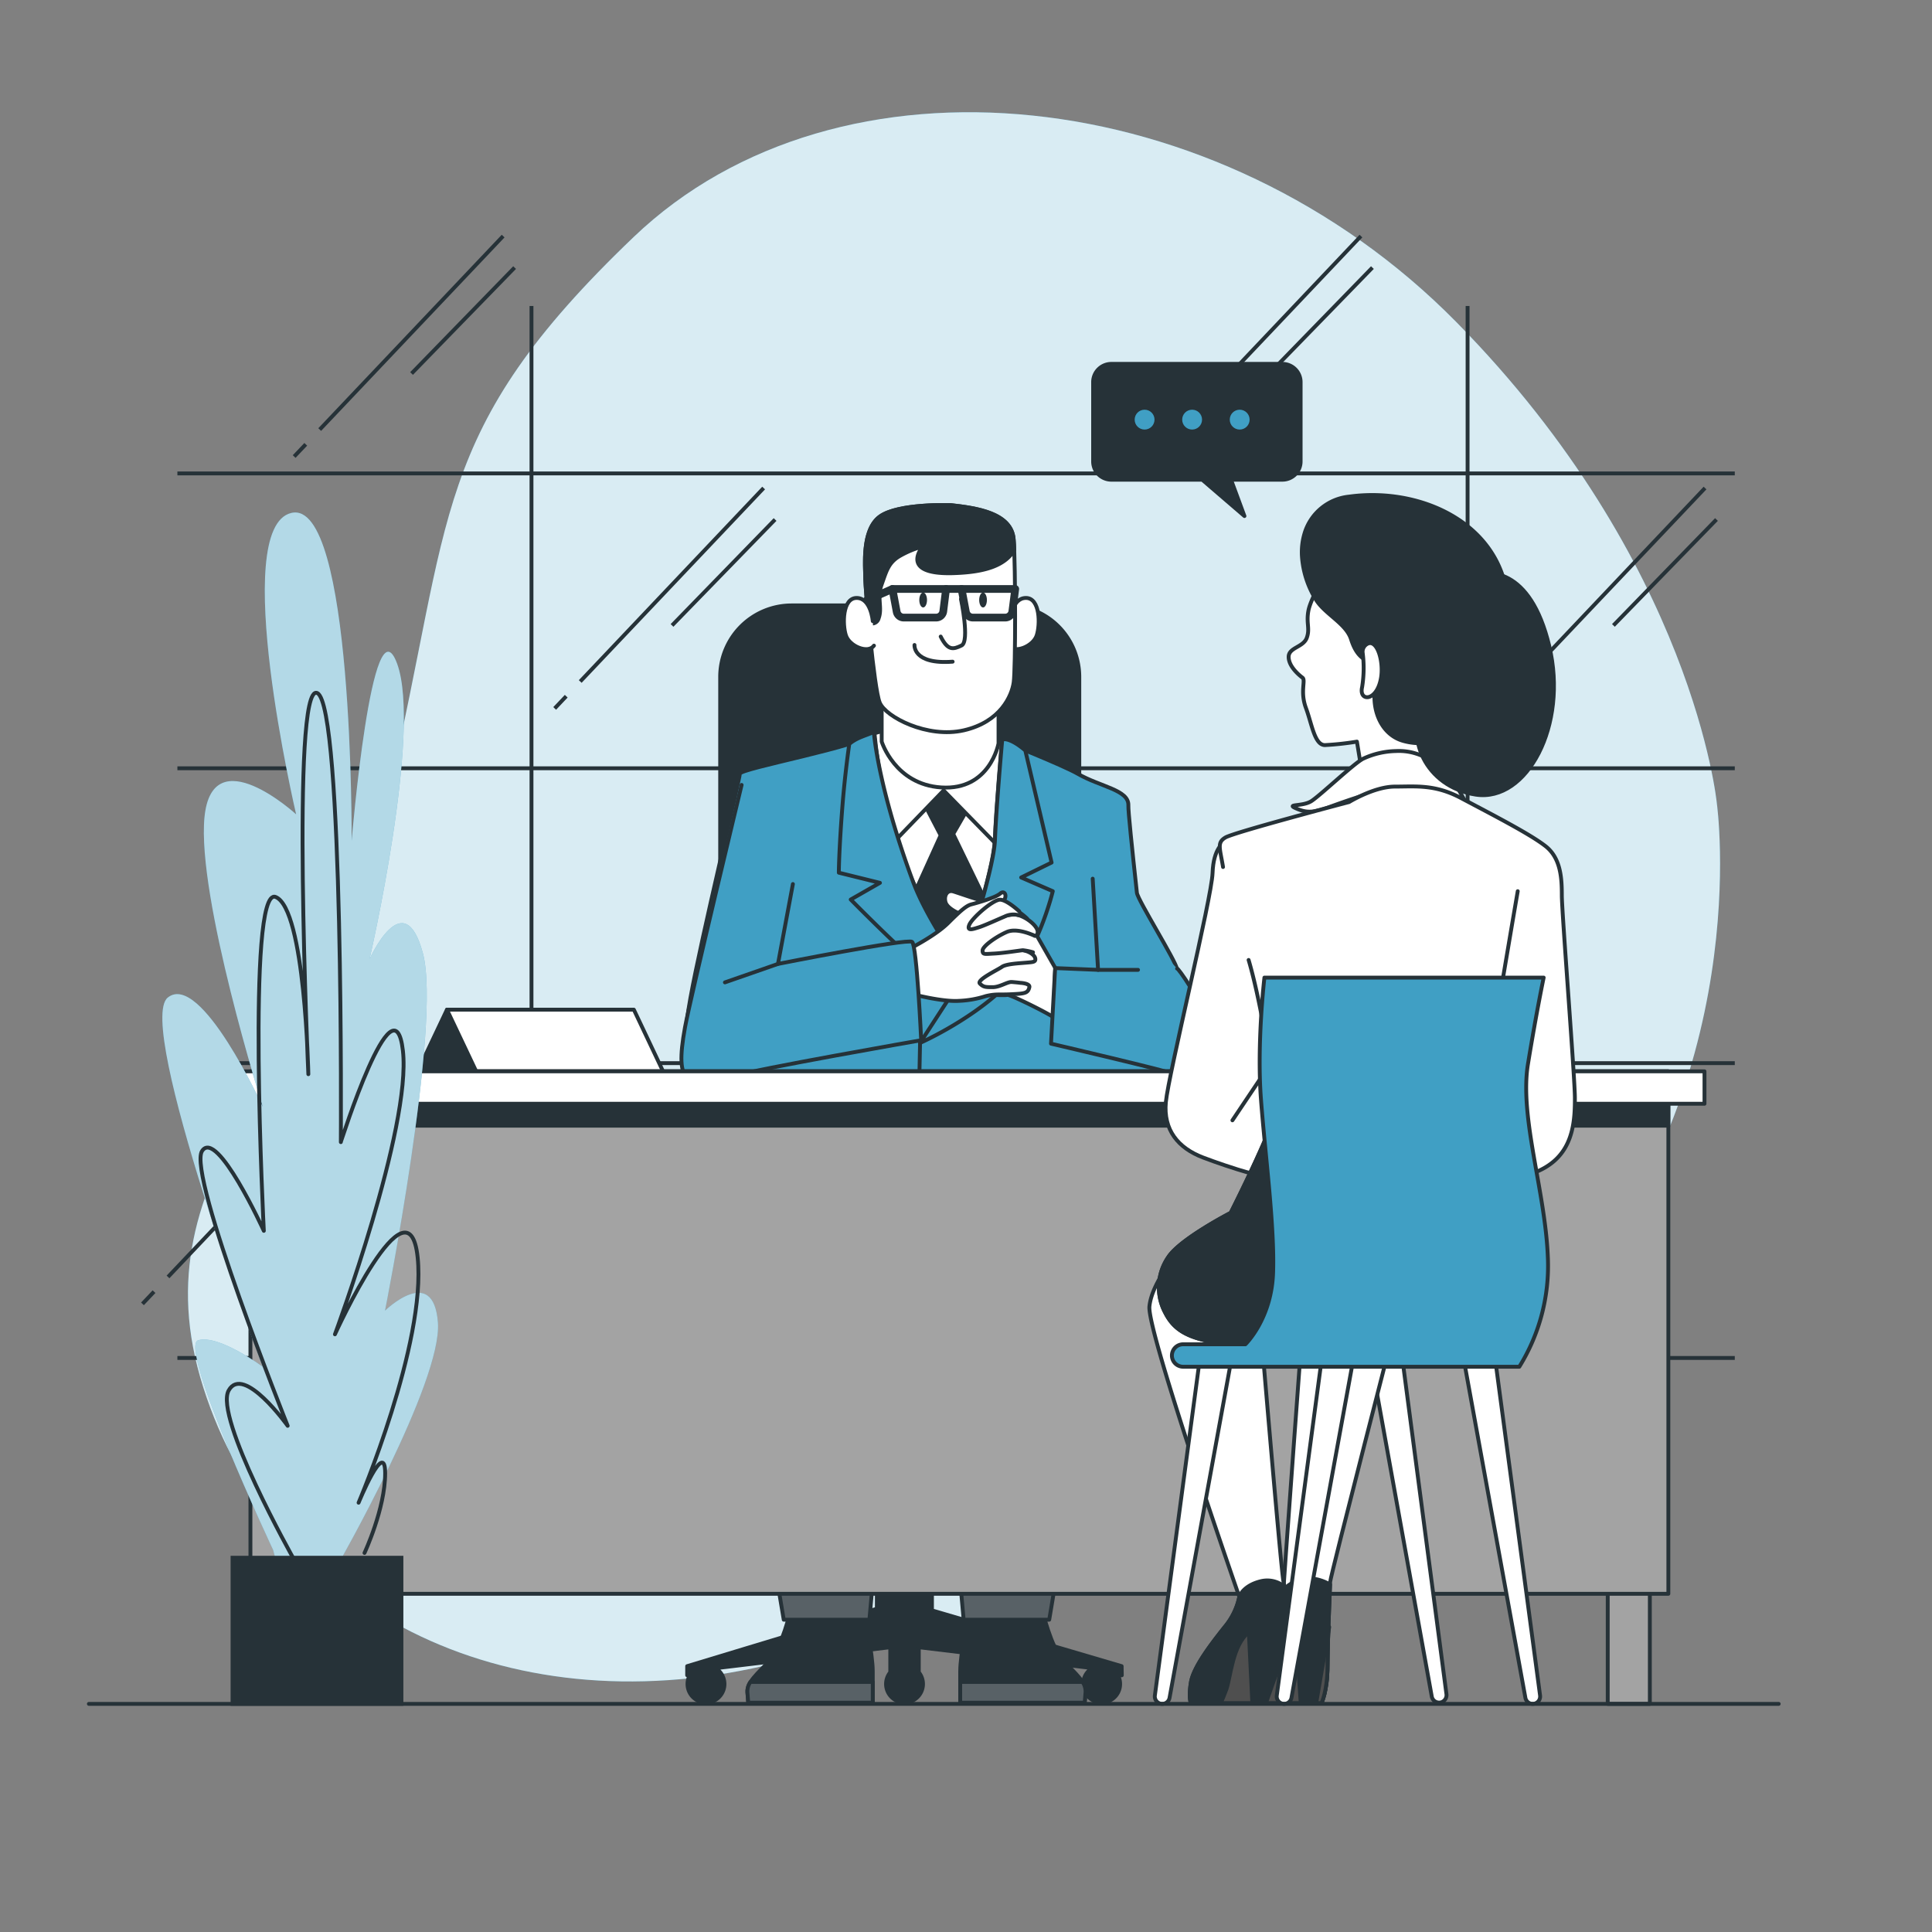 <svg xmlns="http://www.w3.org/2000/svg" viewBox="0 0 500 500"><rect x="0" y="0" width="500" height="500" fill="#808080" stroke="none"/><g id="freepik--background-simple--inject-22"><path d="M444.32,207.94s10.37,73.52-42.21,132S265.5,415.52,197.8,431.1,70.73,416.31,52.59,359s31.22-82.92,48-154.19S111,112,164,61.33s151.35-40.47,212.88,22S444.32,207.94,444.32,207.94Z" style="fill:#409fc4"></path><path d="M444.32,207.94s10.37,73.52-42.21,132S265.5,415.52,197.8,431.1,70.73,416.31,52.59,359s31.22-82.92,48-154.19S111,112,164,61.33s151.35-40.47,212.88,22S444.32,207.94,444.32,207.94Z" style="fill:#fff;opacity:0.8"></path></g><g id="freepik--Window--inject-22"><line x1="45.91" y1="351.44" x2="448.96" y2="351.44" style="fill:none;stroke:#263238;stroke-miterlimit:10"></line><line x1="45.91" y1="275.14" x2="448.96" y2="275.14" style="fill:none;stroke:#263238;stroke-miterlimit:10"></line><line x1="45.91" y1="198.83" x2="448.96" y2="198.83" style="fill:none;stroke:#263238;stroke-miterlimit:10"></line><line x1="45.91" y1="122.52" x2="448.96" y2="122.52" style="fill:none;stroke:#263238;stroke-miterlimit:10"></line><line x1="137.55" y1="79.19" x2="137.55" y2="351.63" style="fill:none;stroke:#263238;stroke-miterlimit:10"></line><line x1="379.81" y1="79.19" x2="379.81" y2="351.63" style="fill:none;stroke:#263238;stroke-miterlimit:10"></line><line x1="146.54" y1="180.18" x2="143.55" y2="183.34" style="fill:none;stroke:#263238;stroke-miterlimit:10"></line><line x1="197.63" y1="126.3" x2="150.16" y2="176.37" style="fill:none;stroke:#263238;stroke-miterlimit:10"></line><line x1="200.59" y1="134.45" x2="173.92" y2="161.86" style="fill:none;stroke:#263238;stroke-miterlimit:10"></line><line x1="390.17" y1="180.18" x2="387.18" y2="183.34" style="fill:none;stroke:#263238;stroke-miterlimit:10"></line><line x1="441.26" y1="126.3" x2="393.79" y2="176.37" style="fill:none;stroke:#263238;stroke-miterlimit:10"></line><line x1="444.22" y1="134.45" x2="417.55" y2="161.86" style="fill:none;stroke:#263238;stroke-miterlimit:10"></line><line x1="39.86" y1="334.28" x2="36.87" y2="337.44" style="fill:none;stroke:#263238;stroke-miterlimit:10"></line><line x1="90.95" y1="280.39" x2="43.48" y2="330.47" style="fill:none;stroke:#263238;stroke-miterlimit:10"></line><line x1="93.91" y1="288.54" x2="67.24" y2="315.95" style="fill:none;stroke:#263238;stroke-miterlimit:10"></line><line x1="79.13" y1="114.99" x2="76.13" y2="118.15" style="fill:none;stroke:#263238;stroke-miterlimit:10"></line><line x1="130.21" y1="61.1" x2="82.74" y2="111.17" style="fill:none;stroke:#263238;stroke-miterlimit:10"></line><line x1="133.18" y1="69.25" x2="106.51" y2="96.66" style="fill:none;stroke:#263238;stroke-miterlimit:10"></line><line x1="301.13" y1="114.99" x2="298.13" y2="118.15" style="fill:none;stroke:#263238;stroke-miterlimit:10"></line><line x1="352.21" y1="61.1" x2="304.74" y2="111.17" style="fill:none;stroke:#263238;stroke-miterlimit:10"></line><line x1="355.18" y1="69.25" x2="328.51" y2="96.66" style="fill:none;stroke:#263238;stroke-miterlimit:10"></line><line x1="232.48" y1="259.45" x2="229.49" y2="262.61" style="fill:none;stroke:#263238;stroke-miterlimit:10"></line><line x1="283.57" y1="205.57" x2="236.1" y2="255.64" style="fill:none;stroke:#263238;stroke-miterlimit:10"></line><line x1="286.53" y1="213.72" x2="259.86" y2="241.13" style="fill:none;stroke:#263238;stroke-miterlimit:10"></line></g><g id="freepik--character-1--inject-22"><path d="M204.88,156.68h55.94a18.5,18.5,0,0,1,18.5,18.5V336.69a0,0,0,0,1,0,0H186.38a0,0,0,0,1,0,0V175.17A18.5,18.5,0,0,1,204.88,156.68Z" style="fill:#263238;stroke:#263238;stroke-linecap:round;stroke-linejoin:round"></path><path d="M290.28,431.2l-49.09-14.44V400.69h-2.77V341.36H229.7v59.33h-2.77v15.64L177.84,431.2v2.35h.66a4.65,4.65,0,0,0-.57,2.26,4.78,4.78,0,1,0,7.37-4l.1-.1,45-5.41v6.48a4.78,4.78,0,1,0,7.38,0v-6.48l44.9,5.4a4.78,4.78,0,1,0,6.64,1.86h1Z" style="fill:#263238;stroke:#263238;stroke-linecap:round;stroke-linejoin:round"></path><rect x="183.7" y="336.59" width="100.02" height="21.89" rx="7.28" style="fill:#fff;stroke:#263238;stroke-linecap:round;stroke-linejoin:round"></rect><rect x="199.81" y="301.09" width="69.47" height="38.63" style="fill:#fff;stroke:#263238;stroke-linecap:round;stroke-linejoin:round"></rect><path d="M228.18,189.91l-10.64,4.17s3.85,23.91,9,36.25,23.91,31.93,23.91,31.93,9.72-14.19,13.11-25.45-.15-42.89-.15-42.89a22.37,22.37,0,0,0-7.87-2.78C250.71,190.37,228.18,189.91,228.18,189.91Z" style="fill:#fff;stroke:#263238;stroke-linecap:round;stroke-linejoin:round"></path><polygon points="238.52 206.73 243.44 216.18 235.28 234.19 248.39 253.93 256.41 235.88 246.69 215.83 251.78 207.03 244.53 199.78 238.52 206.73" style="fill:#263238;stroke:#263238;stroke-linecap:round;stroke-linejoin:round"></polygon><path d="M229.73,188.83l-3.4.93-3.24,5.7,8,22.68,13.12-13.57,14.34,14.65s1.7-22.83,1.7-25.45-2.31-3.55-4-4S229.73,188.83,229.73,188.83Z" style="fill:#fff;stroke:#263238;stroke-linecap:round;stroke-linejoin:round"></path><path d="M226.33,189.76s1.47,20.51,10,38.56c4.41,9.3,12.65,22.37,12.65,21.91s8.17-24.68,8.48-32.86,1.85-25.61,1.85-25.61,15.82,6.3,19.6,8.49c5.86,3.39,13.26,4.16,13.11,8.17-.06,1.46.94,11,2.21,22.63.2,1.85,10.13,17.72,10.34,19.64,2.13,19.37-5.1,27.53-5.46,27.62-.61.15-13.42,0-13.42,0s6.95,31.62,8,33.32l1.08,1.69H239.66l-2.3-6.94-2.05,6.94H178.66l7.56-34.4h-8.33s-2.16-4.32.77-20.52,12.81-56.77,12.81-58.15S223.09,193.15,226.33,189.76Z" style="fill:#409fc4;stroke:#263238;stroke-linecap:round;stroke-linejoin:round"></path><line x1="238.11" y1="269.91" x2="237.36" y2="306.38" style="fill:#fff;stroke:#263238;stroke-linecap:round;stroke-linejoin:round"></line><path d="M259.34,256.09c9.11-8.48,13.12-25.45,13.12-25.45l-8.18-3.55,7.87-3.86-6.8-29c-3.85-3.32-6.11-3.23-6-2.5,0,0-1.54,17.43-1.85,25.61S249,249.77,249,250.23s-9.07-12.26-12.65-21.91c-8.34-22.46-9.94-36-10.18-38.59a.24.24,0,0,0-.38-.18c-1.15.68-4,1.24-6,3-.56,4-1.28,9.8-1.78,16.18-.92,11.88-.92,17.12-.92,17.12l10.64,2.63-7.56,4.32s8.33,8.48,15.27,14.81S247,256.24,247,256.24l-8.89,13.67S250.24,264.58,259.34,256.09Z" style="fill:#409fc4;stroke:#263238;stroke-linecap:round;stroke-linejoin:round"></path><path d="M228.18,178.65v13.27s3.4,11.1,15.43,11.87c12.65.82,14.81-11.41,14.81-11.41V180.65S235,186.36,228.18,178.65Z" style="fill:#fff;stroke:#263238;stroke-linecap:round;stroke-linejoin:round"></path><path d="M261.35,160.75s.46-6,4.16-6,3.71,6.94,2.78,9.72-5.71,4.78-7.25,2.62" style="fill:#fff;stroke:#263238;stroke-linecap:round;stroke-linejoin:round"></path><path d="M246,130.72s-13.63-.5-18.34,3-3.72,12.89-3.72,15.86,2.23,28.5,3.72,32.22S240,191.18,249.46,189s12.39-8.92,12.88-12.39.5-30,0-36.92S252.68,131.46,246,130.72Z" style="fill:#fff;stroke:#263238;stroke-linecap:round;stroke-linejoin:round"></path><path d="M262.48,142.4c0-1.1-.08-2-.14-2.76-.49-6.94-9.66-8.18-16.35-8.92,0,0-13.63-.5-18.34,3s-3.72,12.89-3.72,15.86c0,1.19.36,6,.89,11.56A1.76,1.76,0,0,0,227.4,160c1-2.73-.49-5.2.75-8.67s1.73-5.7,4.71-7.44a25.54,25.54,0,0,1,5.94-2.47s-6.19,7.18,7.44,6.93C255.09,148.15,260.08,146.31,262.48,142.4Z" style="fill:#263238;stroke:#263238;stroke-linecap:round;stroke-linejoin:round"></path><path d="M248.7,155.05s2.31,10.95.15,12-3.54,1.39-5.4-2.31" style="fill:none;stroke:#263238;stroke-linecap:round;stroke-linejoin:round"></path><path d="M236.67,166.92s-.47,5.1,9.87,4.32" style="fill:none;stroke:#263238;stroke-linecap:round;stroke-linejoin:round"></path><path d="M239.91,155.28c0,1.06-.45,1.93-1,1.93s-1-.87-1-1.93.45-1.93,1-1.93S239.91,154.21,239.91,155.28Z" style="fill:#263238"></path><path d="M255.41,155.28c0,1.06-.45,1.93-1,1.93s-1-.87-1-1.93.45-1.93,1-1.93S255.41,154.21,255.41,155.28Z" style="fill:#263238"></path><path d="M242.27,159.83h-8.38a1.87,1.87,0,0,1-1.83-1.52l-1.1-5.89h13.88l-.72,5.78A1.87,1.87,0,0,1,242.27,159.83Z" style="fill:none;stroke:#263238;stroke-linecap:round;stroke-linejoin:round;stroke-width:2px"></path><path d="M260.17,159.83h-8.38a1.86,1.86,0,0,1-1.83-1.52l-1.11-5.89h13.89L262,158.2A1.87,1.87,0,0,1,260.17,159.83Z" style="fill:none;stroke:#263238;stroke-linecap:round;stroke-linejoin:round;stroke-width:2px"></path><line x1="244.84" y1="152.42" x2="248.85" y2="152.42" style="fill:none;stroke:#263238;stroke-linecap:round;stroke-linejoin:round;stroke-width:2px"></line><line x1="230.96" y1="152.42" x2="224.33" y2="155.35" style="fill:none;stroke:#263238;stroke-linecap:round;stroke-linejoin:round;stroke-width:2px"></line><path d="M225.87,160.75s-.46-6-4.17-6-3.7,6.94-2.77,9.72,5.7,4.78,7.25,2.62" style="fill:#fff;stroke:#263238;stroke-linecap:round;stroke-linejoin:round"></path><path d="M265.82,237.73a17.31,17.31,0,0,0-7.4-4.13,5.58,5.58,0,0,0-2.79-.22c-1.24,0-7.39-2.22-8.93-2.68s-2.47,1.08-2,2.78,3.76,3.14,5,3.45.71.34.71.34,2,4.94,1.08,6.79-4.17,6-3.09,8.95,2.78,4.47,6.17,4.47,5.4.15,6.17,0,14.5,6.63,13,6.79-.62-13.73-.62-13.73Z" style="fill:#fff;stroke:#263238;stroke-linecap:round;stroke-linejoin:round"></path><path d="M234.66,245.91s7.25-3.55,10.8-7.1,4.78-4.47,6-4.78,6.17-1.7,7.4-2.78,2.16.93.31,2.47a30.17,30.17,0,0,1-4.32,2.93c-.77.47-1.54,2.63-1.54,2.63s7.56-3.24,10.18-2.47,5.22,3.11,5.06,4.49-.64.72-2.34.56-4.11-.89-6-.12-4,2.63-4,3.4,2.16,1.23,3.86,1.08,2.93-.62,4.62-.31,3.09,1.23,3.24,2.16-.61.92-2.47,1.08-5.09.31-6.17,1.08-6.63,3.39-5.7,4.32,1.48.93,3.33.93,3.83-1.42,4.91-1.34c1.45.11,2.23.22,2.23.22s2.57.11,2.34,1.12c-.36,1.62-1.22,1.67-4.95,1.84-2.92.14-3.7-.15-6.32.47a26,26,0,0,1-6.94,1.23c-4.48.31-12.5-1.85-12.5-1.85Z" style="fill:#fff;stroke:#263238;stroke-linecap:round;stroke-linejoin:round"></path><path d="M263.77,235.84s-3.12-2.91-4.91-3-7.25,4.69-8,6.48,1,1.11,2.45.67,5.36-2.24,6.7-2.79a5.13,5.13,0,0,1,3.53-.37" style="fill:#fff;stroke:#263238;stroke-linecap:round;stroke-linejoin:round"></path><path d="M267.79,242.2s-4.46-2.23-7.25-1-6.25,3.69-6.25,4.8.56.9,3,.78,6.85-.83,7.44-.86a15.49,15.49,0,0,1,2.61.53" style="fill:#fff;stroke:#263238;stroke-linecap:round;stroke-linejoin:round"></path><path d="M205.2,228.79l-3.86,20.67s33.48-6.64,34.71-5.71,2.35,25.46,2.35,25.46-43.23,7.55-48.32,9.25-10.34,2-12.19.46-2-5.4-.62-13,14.66-62.78,14.66-62.78" style="fill:#409fc4;stroke:#263238;stroke-linecap:round;stroke-linejoin:round"></path><path d="M282.79,227.4l1.39,23.6-11.11-.46L272,270.1s30.62,7.13,32.32,8,1.39-.92,3.39-3.86,3.71-9.25,3.55-12-6.48-12-6.63-11.57" style="fill:#409fc4;stroke:#263238;stroke-linecap:round;stroke-linejoin:round"></path><line x1="284.18" y1="251" x2="294.52" y2="251" style="fill:none;stroke:#263238;stroke-linecap:round;stroke-linejoin:round"></line><line x1="201.34" y1="249.46" x2="187.61" y2="254.24" style="fill:none;stroke:#263238;stroke-linecap:round;stroke-linejoin:round"></line><path d="M204.62,416.71s-2.24,9.63-5.37,13-6,5.6-5.82,8.28l.22,2.69h32.22V432.6c0-4.7-2-13-2-16.33s-20.14.22-20.14.22" style="fill:#263238;stroke:#263238;stroke-linecap:round;stroke-linejoin:round"></path><path d="M194.2,435.29a4.3,4.3,0,0,0-.77,2.68l.22,2.69h32.22v-5.37Z" style="fill:#586166;stroke:#263238;stroke-linecap:round;stroke-linejoin:round"></path><path d="M232.59,331.24s3.13-19.91-2.24-29.08-24.17-9.4-34.68-3.14-14.6,16.53-10.8,29.73,12.59,13.46,12.59,13.46-2.24,18.12-2.24,25.28,7.61,51.69,7.61,51.69H225S232.14,340.64,232.59,331.24Z" style="fill:#586166;stroke:#263238;stroke-linecap:round;stroke-linejoin:round"></path><line x1="197.46" y1="342.21" x2="199.69" y2="323.86" style="fill:#fff;stroke:#263238;stroke-linecap:round;stroke-linejoin:round"></line><path d="M269.75,416.71s2.24,9.63,5.37,13,6,5.6,5.82,8.28l-.22,2.69H248.5V432.6c0-4.7,2-13,2-16.33s20.14.22,20.14.22" style="fill:#263238;stroke:#263238;stroke-linecap:round;stroke-linejoin:round"></path><path d="M280.16,435.29a4.31,4.31,0,0,1,.78,2.68l-.22,2.69H248.5v-5.37Z" style="fill:#586166;stroke:#263238;stroke-linecap:round;stroke-linejoin:round"></path><path d="M241.78,331.24s-3.13-19.91,2.24-29.08,24.17-9.4,34.68-3.14,14.69,16.53,10.88,29.73-12.67,13.46-12.67,13.46,2.24,18.12,2.24,25.28-7.61,51.69-7.61,51.69H249.39S242.23,340.64,241.78,331.24Z" style="fill:#586166;stroke:#263238;stroke-linecap:round;stroke-linejoin:round"></path><line x1="276.91" y1="342.21" x2="274.67" y2="323.86" style="fill:#fff;stroke:#263238;stroke-linecap:round;stroke-linejoin:round"></line></g><g id="freepik--Table--inject-22"><path d="M287.62,94.17h44.26a4.72,4.72,0,0,1,4.72,4.72v20.54a4.72,4.72,0,0,1-4.72,4.72H318.59l3.47,9.4-10.93-9.4H287.62a4.72,4.72,0,0,1-4.72-4.72V98.89A4.72,4.72,0,0,1,287.62,94.17Z" style="fill:#263238;stroke:#263238;stroke-linecap:round;stroke-linejoin:round"></path><circle cx="320.83" cy="108.6" r="2.57" style="fill:#409fc4"></circle><circle cx="308.52" cy="108.6" r="2.57" style="fill:#409fc4"></circle><circle cx="296.22" cy="108.6" r="2.57" style="fill:#409fc4"></circle><polygon points="115.67 261.3 107.9 277.71 129.93 277.71 137.7 262.1 115.67 261.3" style="fill:#263238;stroke:#263238;stroke-linecap:round;stroke-linejoin:round"></polygon><polygon points="164.04 261.3 115.67 261.3 123.45 277.71 171.81 277.71 164.04 261.3" style="fill:#fff;stroke:#263238;stroke-linecap:round;stroke-linejoin:round"></polygon><rect x="67.18" y="300.31" width="10.9" height="140.29" style="fill:#a3a3a3;stroke:#263238;stroke-linecap:round;stroke-linejoin:round"></rect><rect x="416.08" y="300.67" width="10.9" height="140.29" style="fill:#a3a3a3;stroke:#263238;stroke-linecap:round;stroke-linejoin:round"></rect><rect x="64.81" y="277.26" width="366.96" height="135.21" style="fill:#a3a3a3;stroke:#263238;stroke-linecap:round;stroke-linejoin:round"></rect><rect x="64.81" y="277.26" width="366.96" height="14.07" style="fill:#263238;stroke:#263238;stroke-linecap:round;stroke-linejoin:round"></rect><rect x="55.47" y="277.26" width="385.65" height="8.39" style="fill:#fff;stroke:#263238;stroke-linecap:round;stroke-linejoin:round"></rect></g><g id="freepik--Plants--inject-22"><path d="M70.69,401.14s-24.77-52.76-19.38-54.29S68,353.73,68,353.73,34.86,265,43.43,258.16,68,286.45,68,286.45s-17.09-54.29-15.08-74.94,23.72-.76,23.72-.76-17.39-74.17-1.25-78S91,217.63,91,217.63s5.3-63.46,11.77-45.88-7.13,76.47-7.13,76.47,8.87-19.88,13.8-1.53-9.8,92.51-9.8,92.51,12.52-12.23,13.69,3.06S87.42,405,87.42,405L72.1,406.49Z" style="fill:#409fc4"></path><path d="M70.69,401.14s-24.77-52.76-19.38-54.29S68,353.73,68,353.73,34.86,265,43.43,258.16,68,286.45,68,286.45s-17.09-54.29-15.08-74.94,23.72-.76,23.72-.76-17.39-74.17-1.25-78S91,217.63,91,217.63s5.3-63.46,11.77-45.88-7.13,76.47-7.13,76.47,8.87-19.88,13.8-1.53-9.8,92.51-9.8,92.51,12.52-12.23,13.69,3.06S87.42,405,87.42,405L72.1,406.49Z" style="fill:#fff;opacity:0.6"></path><path d="M76,403.43s-20.65-36.7-16.82-43.58S74.45,369,74.45,369s-26-65-22.17-71.1,16,20.64,16,20.64-4.58-89.46,3.06-86.4S79.8,278,79.8,278s-4.59-101.7,2.3-98.64,6.11,116.22,6.11,116.22S102,252,104.27,271.92s-17.59,73.4-17.59,73.4,19.12-42.05,21.41-19.88S92.8,388.9,92.8,388.9s6.88-16.82,6.88-7.64-5.35,20.64-5.35,20.64" style="fill:none;stroke:#263238;stroke-linecap:round;stroke-linejoin:round"></path><rect x="60.18" y="403.14" width="43.71" height="37.82" style="fill:#263238;stroke:#263238;stroke-miterlimit:10"></rect></g><g id="freepik--character-2--inject-22"><path d="M343.79,147.18s-4.48,7.39-5.15,10.74.45,4.7-.45,7.16-4.69,2.47-4.69,4.93,2.68,4.7,3.58,5.37-.68,3.58.89,7.83,2.24,9.62,4.92,9.62a75,75,0,0,0,8.28-.9l1.34,8.17L371,198.42s-.22-8,4.7-11.41,14.66-22.6,8.84-35.13S354.3,136.89,343.79,147.18Z" style="fill:#fff;stroke:#263238;stroke-linecap:round;stroke-linejoin:round"></path><path d="M337.66,137.9a17,17,0,0,0-.72,6.08,24.53,24.53,0,0,0,3.58,11.14c2.28,3.77,7.74,6.17,9.09,10.19.44,1.34,1.56,4.92,4.69,5.82s2.47.89,1.57,6.93,1.79,12.08,7.16,13.65a16,16,0,0,0,14.77-3.13c4.25-3.36,12.3-17.23,12.53-29.76.39-22.17-21.46-33-41.17-30.3A13.43,13.43,0,0,0,337.66,137.9Z" style="fill:#263238;stroke:#263238;stroke-linecap:round;stroke-linejoin:round"></path><path d="M361.36,194.37a21.07,21.07,0,0,0-8.62,2c-2.5,1.32-11.19,9.62-13.43,11s-6.49.67-4,1.79,4.25,1.34,8.5-.22,13.2-4.7,15.88-4.7,12.53,1.34,13.43,1.57,6.71,2.9,6.71,2.9-2.91-6.26-6.26-9.39S366.06,194.14,361.36,194.37Z" style="fill:#fff;stroke:#263238;stroke-linecap:round;stroke-linejoin:round"></path><path d="M354.09,166.53a2.3,2.3,0,0,0-1.43,2.43,30.71,30.71,0,0,1-.15,8.88c-.89,3.8,3.86,3.8,4.9-2.43C358.09,171.29,356.53,165.66,354.09,166.53Z" style="fill:#fff;stroke:#263238;stroke-linecap:round;stroke-linejoin:round"></path><path d="M316.71,218.11s-2.68,1.34-2.9,7.83-11.42,52.14-12.09,59.3,3.14,11.85,9.62,14.32,18.8,6.48,21,5.37,6.49-24.17,8.05-34.24-17.23-45-18.12-46.31S318.28,218.34,316.71,218.11Z" style="fill:#fff;stroke:#263238;stroke-linecap:round;stroke-linejoin:round"></path><line x1="331.26" y1="271.59" x2="318.95" y2="289.94" style="fill:none;stroke:#263238;stroke-linecap:round;stroke-linejoin:round"></line><path d="M355,353.05l15.54,86a1.93,1.93,0,0,0,2.48,1.49h0a1.94,1.94,0,0,0,1.32-2.09l-11.47-87.26Z" style="fill:#fff;stroke:#263238;stroke-linecap:round;stroke-linejoin:round"></path><path d="M337.75,334.26s-5.82,78.53-5.82,80.77-6,25.73-6,25.73H342s1.56-3.13,1.56-9.62.68-20.36.68-21.7,17.9-70.71,17.9-70.71-.9-6.94-9.63-11S339.09,332.47,337.75,334.26Z" style="fill:#fff;stroke:#263238;stroke-linecap:round;stroke-linejoin:round"></path><path d="M343.56,431.14c0-5.93.56-18,.66-21.08-7.45-4.18-12.07,1.39-12.07,1.39v0c-.13,2-.21,3.3-.21,3.56,0,2.24-6,25.73-6,25.73H342S343.56,437.63,343.56,431.14Z" style="fill:#263238;stroke:#263238;stroke-linecap:round;stroke-linejoin:round"></path><path d="M342,440.76s1.56-3.13,1.56-9.62c0-2.41.1-5.85.21-9.28-1.55-1.81-4.9-4.58-8.48-.34-1.57,1.85-5.7,13.53-7.67,19.24Z" style="fill:#4f4f4f;stroke:#263238;stroke-linecap:round;stroke-linejoin:round"></path><path d="M335.29,421.52l1.34,19.24h4L344,421.07S339.54,415.7,335.29,421.52Z" style="fill:#263238;stroke:#263238;stroke-linecap:round;stroke-linejoin:round"></path><path d="M305.08,324s-6.94,7.61-7.61,14.1,23.27,75.18,23.27,75.18a17.61,17.61,0,0,1-3.8,7.83c-3.36,4.25-8.06,10.29-8.73,14.32s0,5.37,0,5.37H324.1s5.59-14.32,7.83-17.9.89-10.52.22-13.65-6.71-75.4-6.71-75.4S320.74,318.59,305.08,324Z" style="fill:#fff;stroke:#263238;stroke-linecap:round;stroke-linejoin:round"></path><path d="M331.93,422.86c1.94-3.11,1.19-8.74.51-12.22a7,7,0,0,0-6.1-1.43c-4.7,1.12-5.6,4-5.6,4a17.61,17.61,0,0,1-3.8,7.83c-3.36,4.25-8.06,10.29-8.73,14.32s0,5.37,0,5.37H324.1S329.69,426.44,331.93,422.86Z" style="fill:#263238;stroke:#263238;stroke-linecap:round;stroke-linejoin:round"></path><path d="M315.93,440.76h8.17s5-12.74,7.42-17.19c-1.2-1.1-4.83-3.91-8.32-1.16-4.25,3.36-4.7,11.64-5.81,14.77C316.86,438.65,316.33,439.87,315.93,440.76Z" style="fill:#4f4f4f;stroke:#263238;stroke-linecap:round;stroke-linejoin:round"></path><path d="M323.2,422.41l.9,18.35H327l4.92-17.9S327.45,418.39,323.2,422.41Z" style="fill:#263238;stroke:#263238;stroke-linecap:round;stroke-linejoin:round"></path><path d="M323.14,248.44c3.72,12.56,7.06,36.11,7.06,38.31,0,4-11.7,27.13-11.7,27.13s-13,6.71-16.11,11.41a13.83,13.83,0,0,0-.89,14.32c2.24,4.47,5.59,6.49,13,7.83s76.07,0,76.07,0,7.16-8.73,3.8-22.6c-1.56-6.46-3.26-12.07-5.14-19.91,0,0,7.38.22,12.75-4.26s5.6-11.41,5.6-16.55S404.2,236,404.2,231.76,404,222.14,400,219,386.52,211,378,206.48c-6.7-3.53-11.63-2.91-17-2.91s-11.86,4-11.86,4-29.76,7.83-32,9.17-1.44,2.7-.62,7.64" style="fill:#fff;stroke:#263238;stroke-linecap:round;stroke-linejoin:round"></path><path d="M392.79,230.64s-9.16,53.22-9.16,56.13,5.58,18.16,5.58,18.16" style="fill:none;stroke:#263238;stroke-linecap:round;stroke-linejoin:round"></path><path d="M329.72,289c-2.2,7.07-11.22,24.88-11.22,24.88s-13,6.71-16.11,11.41a13.83,13.83,0,0,0-.89,14.32c2.24,4.47,5.59,6.49,13,7.83s76.07,0,76.07,0,7.16-8.73,3.8-22.6c-1.56-6.46-3.26-12.07-5.14-19.91L383.63,289Z" style="fill:#263238;stroke:#263238;stroke-miterlimit:10"></path><path d="M310.45,352.14l-11.57,86.65a1.92,1.92,0,0,0,1.91,2.17h0a1.91,1.91,0,0,0,1.89-1.57l15.82-86.58Z" style="fill:#fff;stroke:#263238;stroke-linecap:round;stroke-linejoin:round"></path><path d="M387,352.14l11.57,86.65a1.92,1.92,0,0,1-1.91,2.17h0a1.91,1.91,0,0,1-1.89-1.57L379,352.81Z" style="fill:#fff;stroke:#263238;stroke-linecap:round;stroke-linejoin:round"></path><path d="M342,352.14l-11.57,86.65a1.92,1.92,0,0,0,1.91,2.17h0a1.92,1.92,0,0,0,1.89-1.57l15.82-86.58Z" style="fill:#fff;stroke:#263238;stroke-linecap:round;stroke-linejoin:round"></path><path d="M399.5,253H327.23s-2,17-.89,31.55,3.58,33.11,3.13,45-7.16,18.35-7.16,18.35H306.2a2.9,2.9,0,0,0-2.91,2.9h0a2.91,2.91,0,0,0,2.91,2.91h87a49.54,49.54,0,0,0,7.38-28.41c-.67-17-7.38-36.25-5.15-49.9S399.5,253,399.5,253Z" style="fill:#409fc4;stroke:#263238;stroke-linecap:round;stroke-linejoin:round"></path><path d="M380.37,149.09s-4.47,1.79-4.7,6-1.56,18.79-6.93,27.07,0,21.48,13.2,23.49,23.94-17.9,19-38.48S384.85,147.3,380.37,149.09Z" style="fill:#263238;stroke:#263238;stroke-linecap:round;stroke-linejoin:round"></path></g><g id="freepik--Floor--inject-22"><line x1="23" y1="440.96" x2="460.33" y2="440.96" style="fill:none;stroke:#263238;stroke-linecap:round;stroke-linejoin:round"></line></g></svg>